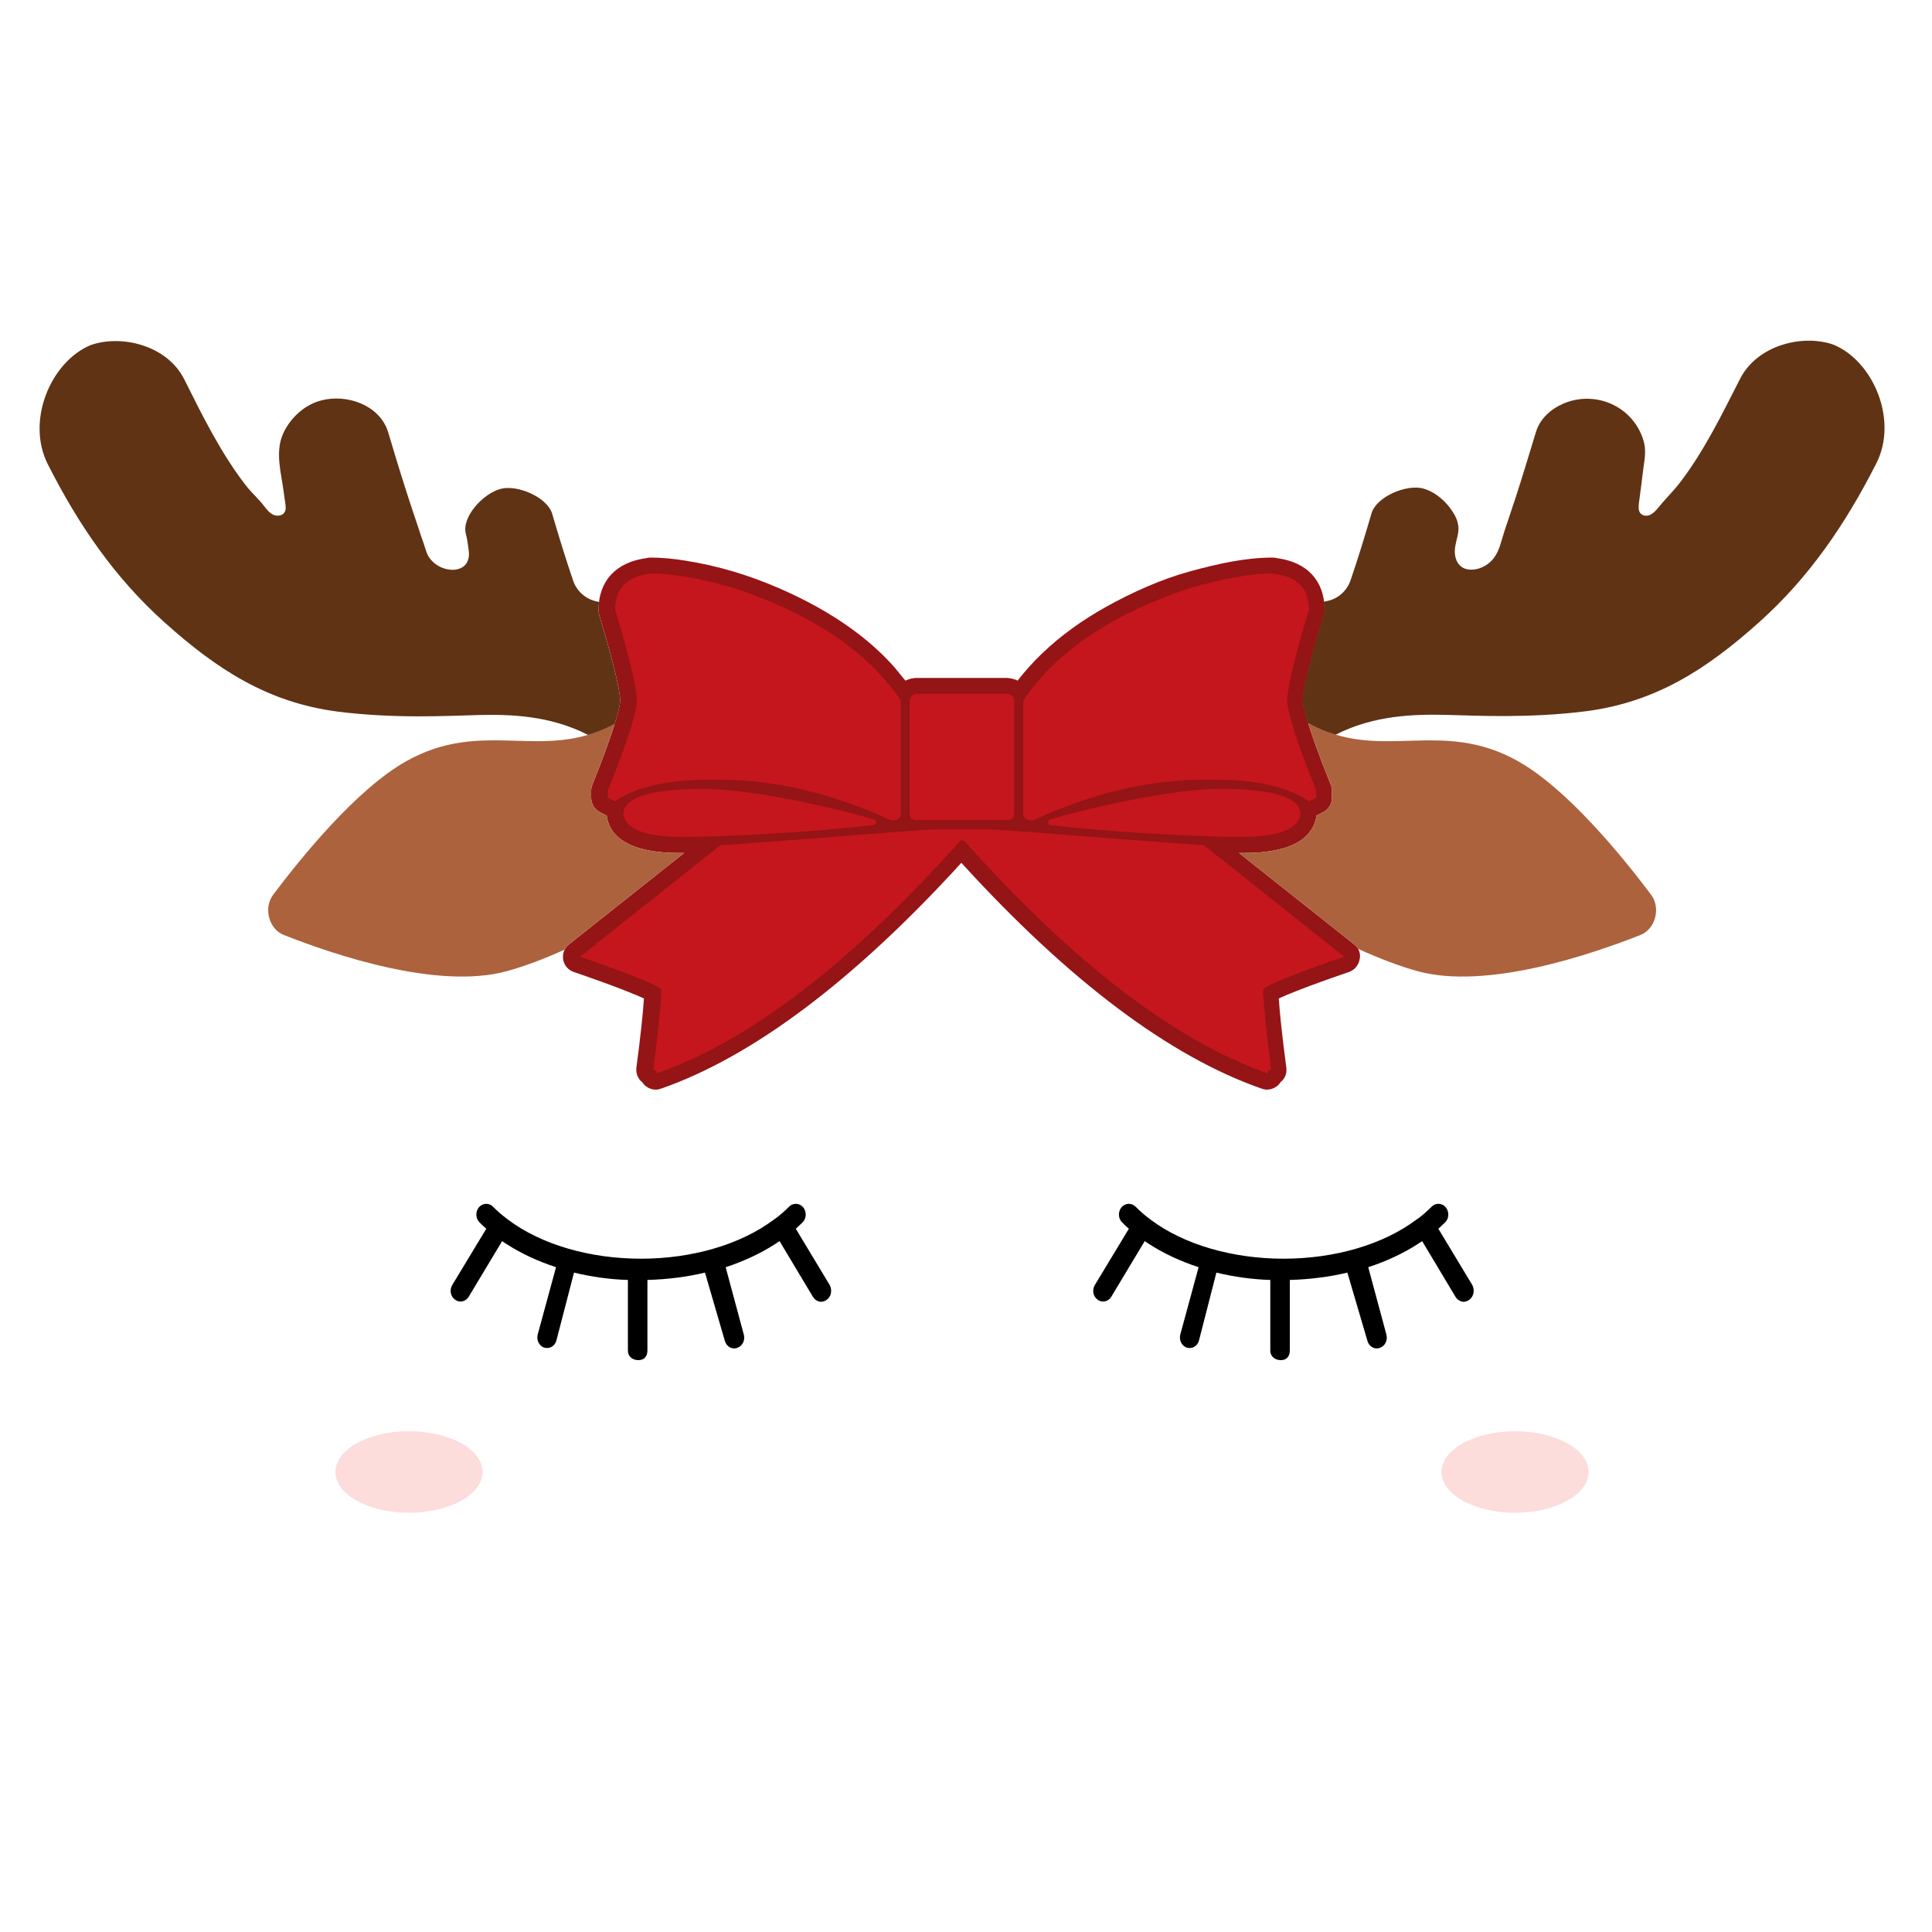 <?xml version="1.0" encoding="utf-8"?>
<!-- Generator: Adobe Illustrator 23.0.1, SVG Export Plug-In . SVG Version: 6.00 Build 0)  -->
<svg version="1.1" id="Layer_1" xmlns="http://www.w3.org/2000/svg" xmlns:xlink="http://www.w3.org/1999/xlink" x="0px" y="0px"
	 width="1000px" height="1000px" viewBox="0 0 1000 1000" style="enable-background:new 0 0 1000 1000;" xml:space="preserve">
<style type="text/css">
	.st0{fill:#FCDDDB;}
	.st1{fill:#951415;}
	.st2{fill:#AC623D;}
	.st3{fill:#603314;}
	.st4{fill:#C4161C;}
</style>
<g>
	<path d="M428,672.7l-0.1,0.1c-1.1,0.8-2.5,1.2-3.8,0.9s-2.6-1.2-3.3-2.4l-17.3-28.9c-0.7,0.4-1.3,0.9-2.1,1.4
		c-7.6,4.9-16.3,9-25.8,12.1l9.4,34.9c0.8,2.8-0.7,5.9-3.3,6.8l-0.2,0.1c-1.2,0.4-2.6,0.3-3.7-0.3c-1.3-0.7-2.2-1.9-2.6-3.3
		l-10.3-35.4c-9.3,2.2-19.2,3.5-29.8,3.8v36.6c0,3-1.8,4.9-4.6,4.9h-0.2c-2.8,0-5.3-1.8-5.3-4.9v-36.6c-9.6-0.3-18.8-1.6-27.9-3.8
		l-9.1,35.1c-0.4,1.5-1.3,2.7-2.6,3.4c-1.2,0.6-2.5,0.7-3.8,0.3c-2.6-0.9-4-3.9-3.3-6.7l9.5-34.9c-9.4-3.1-18.1-7.1-25.8-12.1
		c-0.7-0.4-1.3-0.9-2.1-1.4l-17.3,28.8c-0.8,1.3-2,2.1-3.3,2.4c-1.3,0.2-2.6,0-3.8-0.9l-0.1-0.1c-2.3-1.7-2.8-5-1.3-7.5l17.6-29.1
		c-1.3-1.1-2.4-2.2-3.4-3.2c-1.7-1.6-2.2-4.2-1.3-6.4c0.8-2,2.6-3.3,4.7-3.3c1.3,0,2.5,0.5,3.5,1.5c2,2,4.1,3.9,6.6,5.8l1.3,1
		c17.1,12.8,42.2,20.1,68.7,20.1c26.4,0,51.5-7.3,68.7-20.2l1.3-0.9c2.5-1.9,4.7-3.9,6.6-5.8c1-1,2.2-1.5,3.5-1.5
		c2.1,0,3.9,1.3,4.7,3.3c0.9,2.3,0.4,4.8-1.3,6.4c-1.1,1-2.2,2.1-3.4,3.2l17.6,29.2C430.8,667.8,430.3,671,428,672.7z M760.6,672.7
		L760.6,672.7c-1.2,0.9-2.6,1.3-3.9,1s-2.6-1.2-3.3-2.4l-17.3-28.9c-0.7,0.4-1.3,0.9-2.1,1.4c-7.6,4.9-16.3,9-25.8,12.1l9.4,34.9
		c0.8,2.8-0.7,5.9-3.3,6.8l-0.2,0.1c-1.3,0.4-2.6,0.3-3.7-0.3c-1.3-0.7-2.2-1.9-2.6-3.3l-10.4-35.4c-9.3,2.2-19.3,3.5-29.8,3.8v36.6
		c0,3-1.7,4.9-4.5,4.9h-0.2c-2.8,0-5.4-1.8-5.4-4.9v-36.6c-9.6-0.3-18.7-1.6-27.9-3.8l-9,35.1c-0.4,1.5-1.3,2.7-2.6,3.4
		c-1.2,0.6-2.5,0.7-3.8,0.3c-2.6-0.9-4-3.9-3.3-6.7l9.5-34.9c-9.4-3.1-18.1-7.1-25.8-12.1c-0.7-0.4-1.3-0.9-2.1-1.4l-17.3,28.8
		c-0.8,1.3-2,2.1-3.3,2.4c-1.3,0.2-2.7,0-3.8-0.9l-0.1-0.1c-2.3-1.7-2.8-5-1.3-7.5l17.6-29.1c-1.3-1.1-2.4-2.2-3.4-3.2
		c-1.7-1.6-2.2-4.2-1.3-6.4c0.8-2,2.6-3.3,4.7-3.3c1.3,0,2.5,0.5,3.5,1.5c2,2,4.1,3.9,6.6,5.8l1.3,1c17.1,12.8,42.2,20.1,68.7,20.1
		c26.4,0,51.5-7.3,68.7-20.2l1.3-0.9c2.5-1.9,4.7-3.9,6.6-5.8c1-1,2.2-1.5,3.5-1.5c2.1,0,3.9,1.3,4.7,3.3c0.9,2.3,0.4,4.8-1.3,6.4
		c-1.1,1-2.2,2.1-3.4,3.2l17.6,29.2C763.4,667.8,762.8,671,760.6,672.7z"/>
	<ellipse class="st0" cx="784.2" cy="761.9" rx="38.1" ry="21.1"/>
	<ellipse class="st0" cx="211.7" cy="761.9" rx="38.1" ry="21.1"/>
	<path class="st1" d="M700.9,488.8l-59.6-47.3c0.4,0,0.9,0,1.2,0c8.6,0,34.9,0,38.7-18.1c0.1-0.4,0.1-0.8,0.1-1.2l3.5-1.8
		c2.8-1.4,4.6-4.3,4.6-7.4v-3.7c0-1.1-0.2-2.1-0.6-3.1c-13-32.4-14.4-41.4-14.4-43.7c0-3,1.4-12.8,10.9-44.4
		c0.2-0.8,0.3-1.6,0.3-2.4c0-15-8.9-24.7-24.6-26.8c-0.7-0.2-1.5-0.3-2.3-0.3c-14.5,0-29.1,3.4-43,7.2
		c-14.9,4.1-29.7,10.8-43.2,18.3c-12,6.7-23.2,14.6-33.1,24.1c-4.6,4.4-8.8,9.1-12.7,14.1c-1.3-0.7-2.8-1.1-4.5-1.3
		c-0.3,0-0.7-0.1-1.1-0.1h-46.8c-0.4,0-0.7,0-1.1,0.1c-1.6,0.1-3.1,0.6-4.5,1.3c-0.1,0.1-5.3-6.5-5.8-7c-2.1-2.4-4.3-4.6-6.6-6.9
		c-4.8-4.6-9.8-8.8-15.2-12.7c-11.8-8.6-24.7-15.5-38-21.3c-15.5-6.7-31.6-11.6-48.3-14.2c-6-1-12-1.6-18.1-1.6
		c-0.8,0-1.5,0.1-2.2,0.3c-15.7,2.1-24.7,11.8-24.7,26.8c0,0.8,0.1,1.6,0.3,2.4c9.5,31.6,10.9,41.4,10.9,44.4
		c0,2.3-1.4,11.3-14.4,43.7c-0.4,1-0.6,2-0.6,3.1v3.7c0,3.1,1.8,6,4.6,7.4l3.5,1.8c0,0.4,0,0.8,0.1,1.2
		c3.8,18.1,30.1,18.1,38.7,18.1c0.4,0,0.8,0,1.2,0l-59.6,47.3c-2.4,1.9-3.5,4.9-3,7.9s2.6,5.4,5.5,6.4c22.7,7.8,32.2,11.8,36.3,13.7
		c-0.5,7.9-1.8,19.9-3.9,35.8c-0.3,2.3,0.4,4.6,1.8,6.4c0.4,0.4,0.7,0.8,1.2,1.1c0.5,0.8,1.2,1.6,2,2.2c1.5,1.1,3.2,1.7,5,1.7
		c0.9,0,1.8-0.2,2.7-0.5c47.6-16.6,99.9-56,155.5-116.9c55.6,61,107.8,100.3,155.5,116.9c0.9,0.3,1.8,0.5,2.7,0.5
		c1.8,0,3.5-0.6,5-1.7c0.8-0.6,1.5-1.3,2-2.2c0.4-0.3,0.8-0.7,1.2-1.1c1.5-1.8,2.1-4.1,1.8-6.4c-2.1-15.9-3.4-27.9-3.9-35.8
		c4-1.9,13.6-5.9,36.3-13.7c2.9-1,4.9-3.4,5.5-6.4C704.5,493.7,703.3,490.6,700.9,488.8z"/>
	<path class="st2" d="M292.3,491.5c-10.3,4.7-20.6,8.6-30.1,11.2c-35.5,9.7-89.1-8.4-115.4-18.8c-7.7-3.1-10.5-14-5.4-20.8
		c14.8-19.7,43.2-54.6,68.7-69c40.3-22.8,71,0.7,108.1-19.5c-2.1,6.6-5.6,16.6-11.6,31.6c-0.4,1-0.6,2-0.6,3.1v3.7
		c0,3.1,1.8,6,4.6,7.4l3.5,1.8c0,0.4,0,0.8,0.1,1.2c3.8,18.1,30.1,18.1,38.7,18.1c0.4,0,0.8,0,1.2,0l-59.6,47.3
		C293.6,489.5,292.8,490.5,292.3,491.5z M854.6,463.1c-14.8-19.7-43.2-54.6-68.7-69c-40.5-22.9-71.4,1-108.8-19.9
		c2,6.6,5.6,16.7,11.7,32c0.4,1,0.6,2,0.6,3.1v3.7c0,3.1-1.8,6-4.6,7.4l-3.5,1.8c0,0.4,0,0.8-0.1,1.2c-3.8,18.1-30.1,18.1-38.7,18.1
		c-0.3,0-0.8,0-1.2,0l59.6,47.3c0.8,0.6,1.5,1.4,2,2.3c10.6,4.8,21.1,8.9,30.9,11.6c35.5,9.7,89.1-8.4,115.4-18.8
		C856.9,480.8,859.7,469.9,854.6,463.1z"/>
	<path class="st3" d="M247.6,370.1c16.2-0.4,36.9,0.1,56.8,10.3c4.5-1.3,9.1-3.2,13.8-5.7c2.4-7.7,2.8-10.9,2.8-12.1
		c0-3-1.4-12.8-10.9-44.4c-0.2-0.8-0.3-1.6-0.3-2.4c0-1.5,0.1-2.9,0.3-4.2c-0.3-0.1-0.5-0.1-0.8-0.2l-0.9-0.2
		c-5.5-1.3-10-5.4-11.8-10.8c-3.9-11.5-7.4-22.9-10.8-34.5c-2.5-8.5-18.1-15.3-26.9-12.8c-8.8,2.4-20.3,14.6-17.7,23.5
		c0.7,2.6,1,5.6,1.4,8.3c0.4,2.7,0,5.7-2,7.7c-1.8,1.8-4.6,2.5-7.2,2.3c-4.5-0.3-8.8-2.7-11.3-6.4c-1.4-2.1-2-4.9-2.8-7.2
		c-1-2.8-2-5.7-2.9-8.6c-3.9-11.4-7.6-22.9-11.1-34.4c-1.5-4.9-2.9-9.7-4.4-14.6c-4.3-14.1-21.5-20-34.8-16.4
		c-8.6,2.3-15.8,9-19.5,17c-4.4,9.7-1,20.6,0.3,30.7c0.3,1.9,0.5,3.9,0.8,5.8c0.2,1.4,0.4,3-0.4,4.3c-1.1,1.9-3.7,2.2-5.7,1.4
		c-2-0.9-3.4-2.6-4.7-4.3c-2.9-3.9-6.6-7-9.6-10.9c-3.2-4.1-6.2-8.4-9-12.8c-5.7-8.8-10.7-18.1-15.5-27.4c-2.5-4.9-5-9.9-7.5-14.9
		c-9-17.7-32.7-23.1-48.3-17.6c-20.5,8.4-33.8,39-22.2,61.8c16.1,31.8,35,59,60.2,81.6c27.8,25,54,41.6,89.6,46.3
		C204.4,372.1,231.9,370.5,247.6,370.1z M949,178.4c-15.5-5.5-39.2-0.1-48.3,17.6c-9.3,18.2-18.3,36.8-30.7,53.2
		c-3.7,4.9-8.1,9.1-11.9,13.8c-1.1,1.4-2.4,2.7-4,3.5c-1.6,0.7-3.7,0.6-4.9-0.7c-1.3-1.4-1.1-3.5-0.9-5.4c0.8-6,1.6-12,2.3-18
		c0.7-5.1,1.6-9.6,0-14.6c-5.4-17.5-24.7-26-41.4-18.9c-6.5,2.8-12.1,7.8-14.2,14.7c-3.5,11.4-6.9,22.9-10.6,34.2
		c-1.9,5.7-3.8,11.4-5.7,17.1c-1.5,4.5-2.5,10-5.4,13.8c-2.3,3.1-5.9,5.4-9.8,6c-2.4,0.4-5.1,0.1-7-1.3c-2.4-1.7-3.4-4.7-3.5-7.6
		c-0.1-4,1.7-7.7,1.9-11.7c0.1-3.2-1.1-6.3-2.8-8.9c-3.4-5.5-9-10.5-15.3-12.3c-8.8-2.5-24.5,4.3-26.9,12.8
		c-3.4,11.6-6.9,23.1-10.8,34.5c-1.8,5.4-6.3,9.6-11.8,10.8l-0.9,0.2c-0.4,0.1-0.8,0.2-1.3,0.3c0.2,1.3,0.3,2.7,0.3,4.2
		c0,0.8-0.1,1.6-0.3,2.4c-9.5,31.6-10.9,41.4-10.9,44.4c0,1.2,0.4,4.3,2.7,11.7c4.9,2.7,9.7,4.7,14.4,6.1
		c19.9-10.2,40.7-10.6,56.8-10.3c15.8,0.4,43.2,1.9,73.1-1.9c35.6-4.7,61.9-21.4,89.6-46.3c25.2-22.6,44-49.8,60.2-81.6
		C982.8,217.5,969.5,186.8,949,178.4z"/>
	<path class="st4" d="M653.7,512.6c-0.1-1.9,13.9-7.7,42.1-17.4l-72.6-57.7c-68.7-4.8-106.9-8.7-114.7-8.2h-21
		c-7.8-0.4-46,3.4-114.7,8.2l-72.6,57.7c28.2,9.7,42.2,15.5,42.1,17.4l-0.2,3.7c-0.5,8.1-1.8,20.5-4,37.3c1.2,0.1,1.8,0.7,1.8,2
		c47.9-16.7,100.2-56.8,156.9-120.1c0.7-0.8,1.9-0.8,2.5,0c56.7,63.3,109,103.3,156.9,120.1c-0.1-1.2,0.5-1.9,1.8-2
		c-2.2-16.8-3.5-29.2-4-37.3L653.7,512.6z M474.5,359.1h46.8c2.5,0.3,3.7,1.6,3.7,3.7v58c0,2.5-1.3,3.7-3.7,3.7h-46.8
		c-2.5,0-3.7-1.2-3.7-3.7v-58C471.2,360.4,472.4,359.2,474.5,359.1L474.5,359.1z M658.8,296.9c12.5,1.3,18.7,7.5,18.7,18.7
		c-7.5,25-11.2,40.5-11.2,46.8c0,6.2,5,21.8,15,46.8v3.7l-3.7,1.9c-10.9-7.5-27.1-11.2-48.7-11.2h-5.6c-28.4,0-57.7,6.9-87.9,20.7
		c-2.1,1-4.6,0.1-5.7-2l0,0v-59.9c17.2-25.3,45.9-44.6,86.1-58c17.8-5.1,32.1-7.6,43.1-7.6L658.8,296.9z M631.1,408.3L631.1,408.3
		c-20.6,0-59.2,7.6-87.6,15.8c-1.6,0.5-1.4,2.8,0.3,3c39.9,4.5,82.9,6.1,98.8,6.1c18.8,0,29-3.8,30.6-11.5
		C673.2,412.7,659.2,408.3,631.1,408.3z M337,296.8c10.9,0,25.3,2.5,43.1,7.6c40.2,13.4,68.9,32.8,86.1,58v59.9l0,0
		c-1,2.1-3.6,2.9-5.7,2c-30.2-13.8-59.5-20.7-87.9-20.7H367c-21.5,0-37.7,3.7-48.7,11.2l-3.7-1.9v-3.7c10-25,15-40.5,15-46.8
		c0-6.2-3.7-21.8-11.2-46.8c0-11.2,6.2-17.5,18.7-18.7L337,296.8z M364.7,408.3L364.7,408.3c20.6,0,59.2,7.6,87.6,15.8
		c1.6,0.5,1.4,2.8-0.3,3c-39.9,4.5-82.9,6.1-98.8,6.1c-18.8,0-29-3.8-30.6-11.5C322.6,412.7,336.7,408.3,364.7,408.3z"/>
</g>
</svg>
